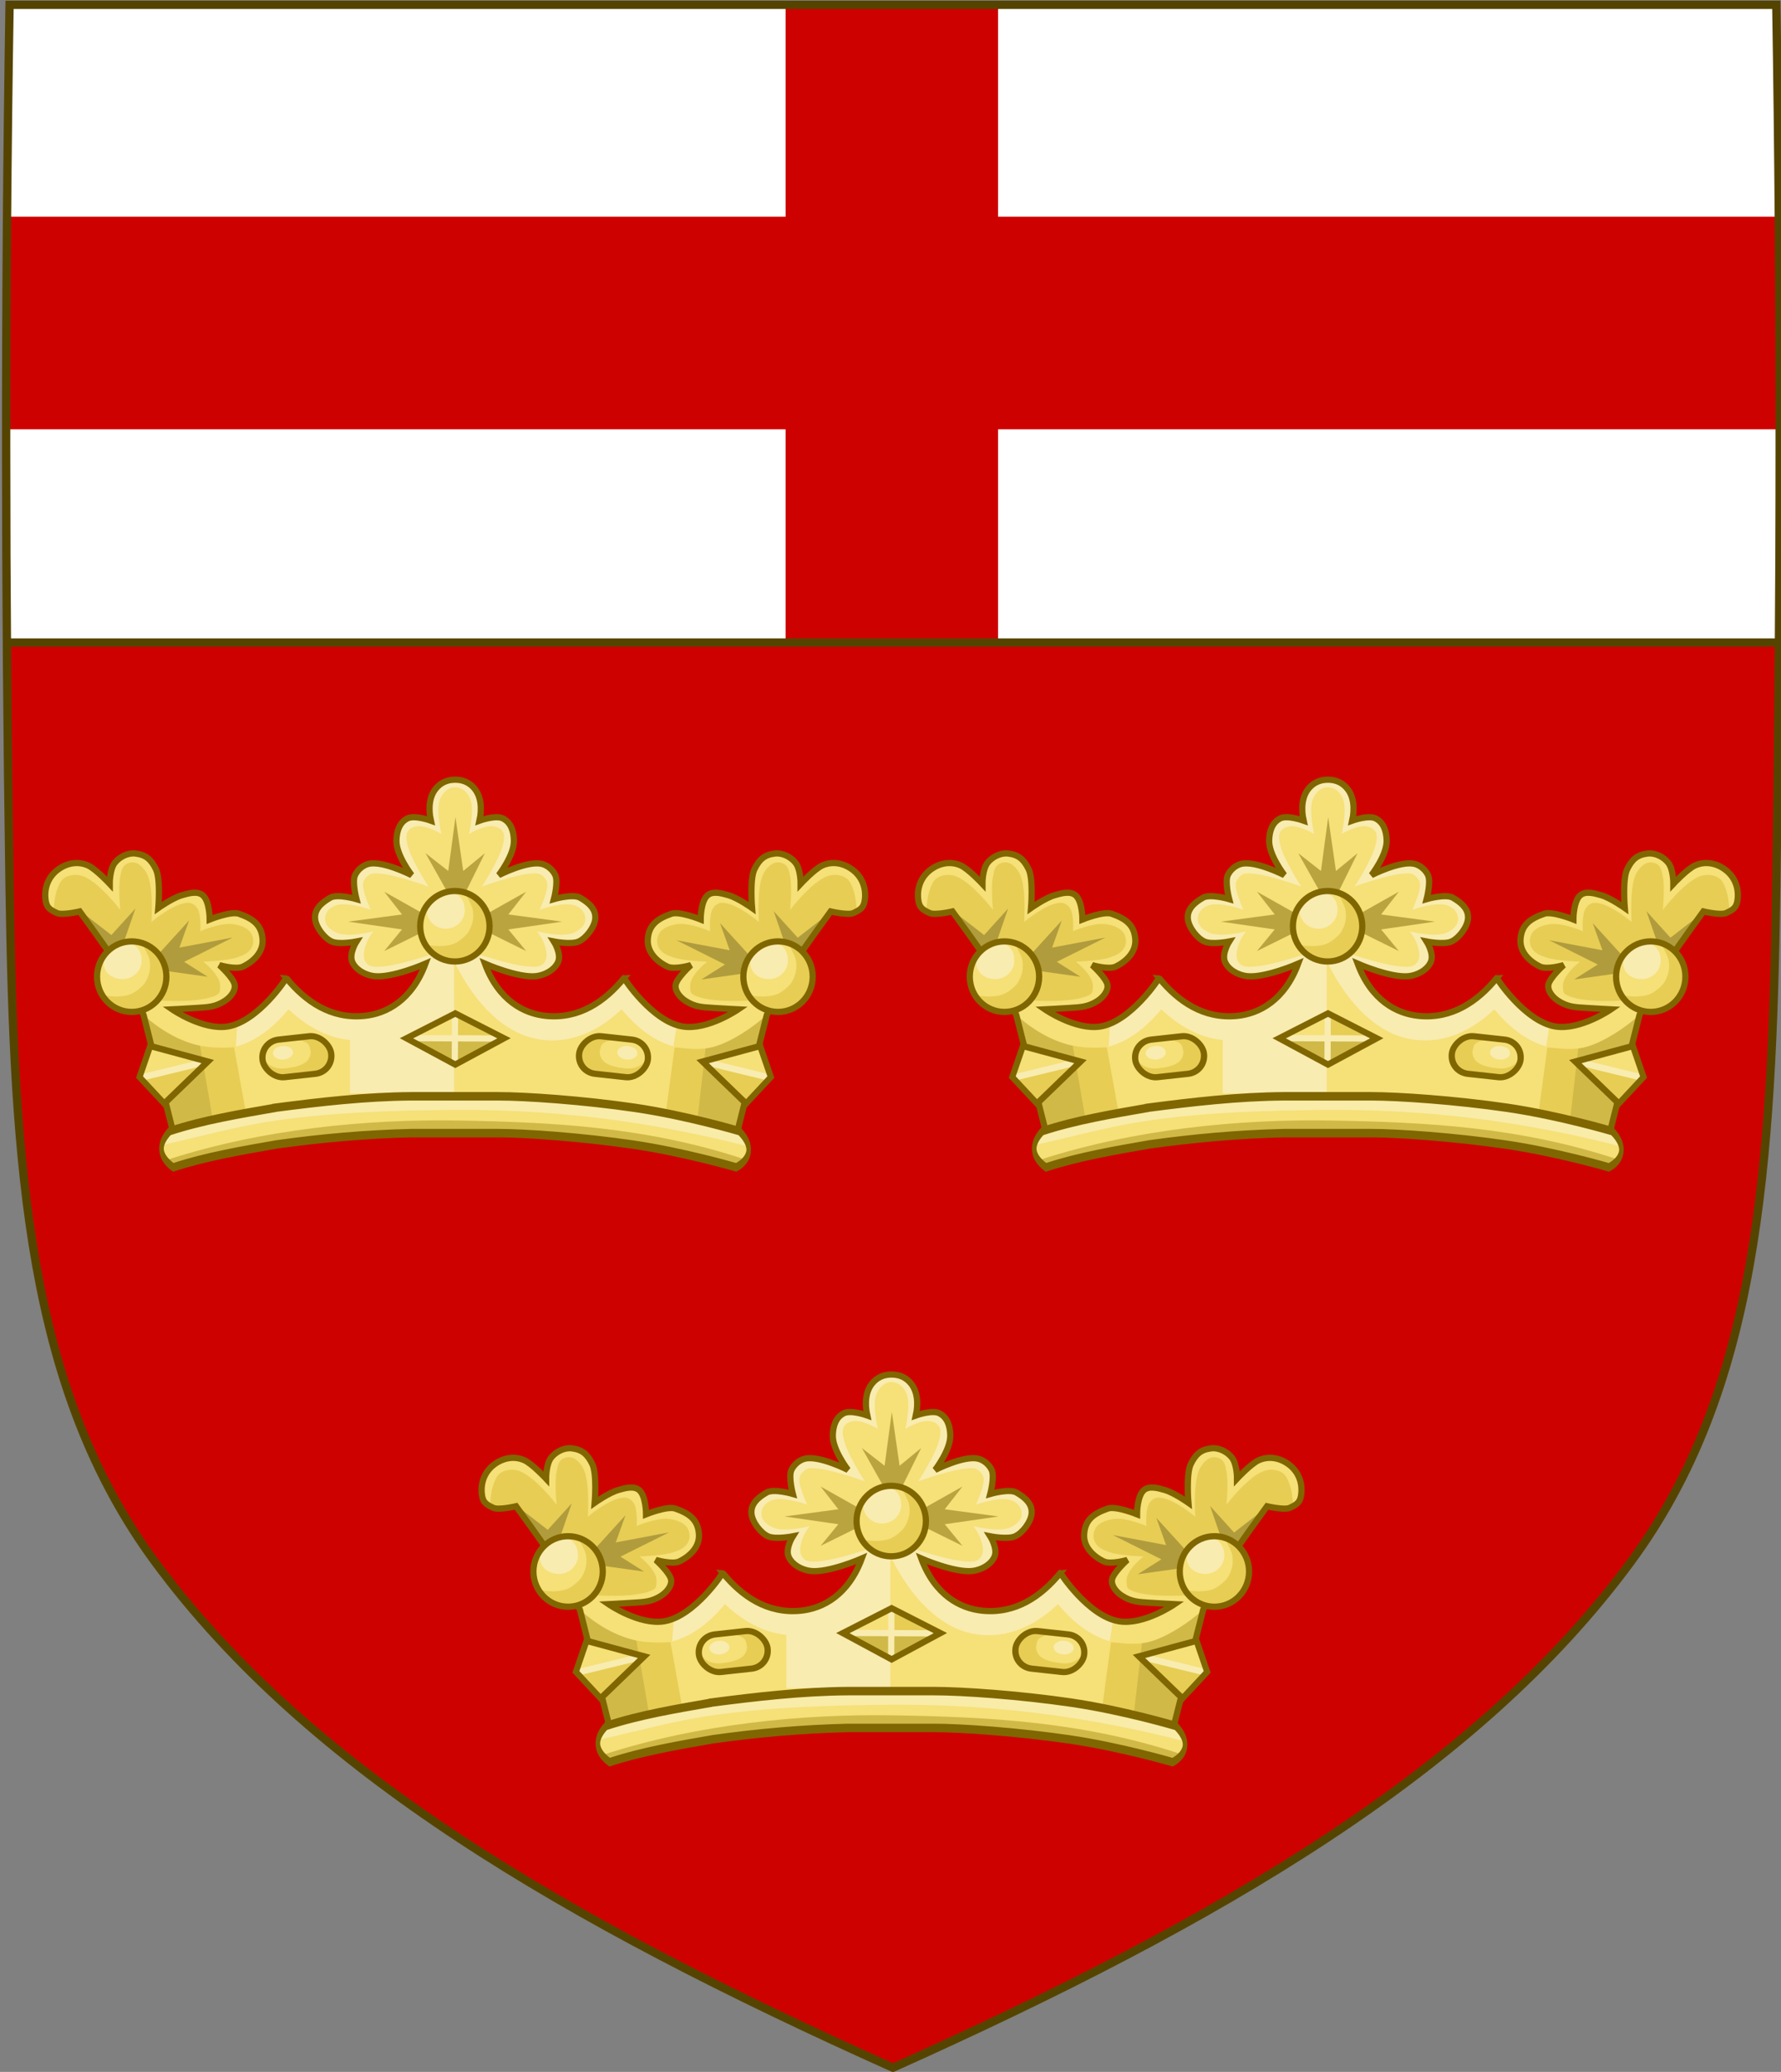 <?xml version="1.0" encoding="UTF-8" standalone="no"?>
<svg
   xmlns:dc="http://purl.org/dc/elements/1.1/"
   xmlns:cc="http://creativecommons.org/ns#"
   xmlns:rdf="http://www.w3.org/1999/02/22-rdf-syntax-ns#"
   xmlns:svg="http://www.w3.org/2000/svg"
   xmlns="http://www.w3.org/2000/svg"
   xmlns:xlink="http://www.w3.org/1999/xlink"
   xmlns:sodipodi="http://sodipodi.sourceforge.net/DTD/sodipodi-0.dtd"
   xmlns:inkscape="http://www.inkscape.org/namespaces/inkscape"
   width="430.018"
   height="500"
   id="svg2"
   version="1.1"
   inkscape:version="1.0.2 (e86c870879, 2021-01-15)"
   sodipodi:docname="Arms_of_the_house_of_Baden-Baden.svg">
  <rect width="100%" height="100%" fill="#808080" stroke="none"/>
  <defs
     id="defs129">
    <clipPath
       clipPathUnits="userSpaceOnUse"
       id="clipPath4371">
      <path
         style="fill:#cf0620;fill-opacity:1;stroke:none;stroke-width:0.796px;stroke-linecap:butt;stroke-linejoin:miter;stroke-opacity:1"
         d="m -546.51,-87.656 1.034,6.455 1.997,1.533 3.245,-0.82 1.533,-1.462 1.712,-0.749 -0.285,-0.82 0.499,-1.747 1.07,-2.996 1.819,-3.531 0.571,-6.277 -11.269,3.78 -2.568,3.923 z"
         id="path4373"
         sodipodi:nodetypes="cccccccccccccc" />
    </clipPath>
    <clipPath
       clipPathUnits="userSpaceOnUse"
       id="clipPath4562">
      <rect
         style="fill:#008300;fill-opacity:1;stroke:none;stroke-width:23;stroke-linecap:round;stroke-linejoin:round;stroke-miterlimit:4;stroke-dasharray:none;stroke-opacity:1;paint-order:markers fill stroke"
         id="rect4564"
         width="106.937"
         height="115.228"
         x="-266.219"
         y="-54.189"
         transform="rotate(-12.61)" />
    </clipPath>
    <clipPath
       clipPathUnits="userSpaceOnUse"
       id="clipPath4988">
      <path
         id="path4990"
         style="display:inline;fill:#008300;fill-opacity:1;stroke:none;stroke-width:0.795;stroke-linecap:round;stroke-linejoin:round;stroke-miterlimit:4;stroke-dasharray:none;paint-order:markers fill stroke"
         d="m -271.615,5.396 20.809,93.017 c 33.852,13.098 72.625,23.13 115.81,31.988 l -32.264,-148.351 z" />
    </clipPath>
    <clipPath
       clipPathUnits="userSpaceOnUse"
       id="clipPath4998">
      <path
         id="path5000"
         style="display:inline;fill:#008300;fill-opacity:1;stroke:none;stroke-width:27.958;stroke-linecap:round;stroke-linejoin:round;stroke-miterlimit:4;stroke-dasharray:none;stroke-opacity:1;paint-order:markers fill stroke"
         d="m -392.353,-10.399 c 5.425,13.071 12.203,25.366 20.722,36.919 21.995,29.826 51.167,55.588 86.489,79.191 V -10.399 Z" />
    </clipPath>
    <clipPath
       clipPathUnits="userSpaceOnUse"
       id="clipPath4371-7">
      <path
         style="fill:#cf0620;fill-opacity:1;stroke:none;stroke-width:0.796px;stroke-linecap:butt;stroke-linejoin:miter;stroke-opacity:1"
         d="m -546.51,-87.656 1.034,6.455 1.997,1.533 3.245,-0.82 1.533,-1.462 1.712,-0.749 -0.285,-0.82 0.499,-1.747 1.07,-2.996 1.819,-3.531 0.571,-6.277 -11.269,3.78 -2.568,3.923 z"
         id="path4373-9"
         sodipodi:nodetypes="cccccccccccccc" />
    </clipPath>
    <clipPath
       clipPathUnits="userSpaceOnUse"
       id="clipPath5162">
      <path
         style="fill:#cf0620;fill-opacity:1;stroke:none;stroke-width:0.796px;stroke-linecap:butt;stroke-linejoin:miter;stroke-opacity:1"
         d="m -546.51,-87.656 1.034,6.455 1.997,1.533 3.245,-0.82 1.533,-1.462 1.712,-0.749 -0.285,-0.82 0.499,-1.747 1.07,-2.996 1.819,-3.531 0.571,-6.277 -11.269,3.78 -2.568,3.923 z"
         id="path5160"
         sodipodi:nodetypes="cccccccccccccc" />
    </clipPath>
    <clipPath
       clipPathUnits="userSpaceOnUse"
       id="clipPath2124">
      <path
         id="path2126"
         style="display:inline;fill:#fee46e;fill-opacity:1;stroke:none;stroke-width:1.905;stroke-linecap:round;stroke-linejoin:round;stroke-miterlimit:4;stroke-dasharray:none;stroke-opacity:1;paint-order:markers fill stroke"
         d="m -105.854,209.788 v 194.279 c 27.416,15.268 57.451,29.885 89.836,44.414 32.572,-14.613 62.762,-29.317 90.306,-44.68 V 209.788 Z" />
    </clipPath>
    <clipPath
       clipPathUnits="userSpaceOnUse"
       id="clipPath2615">
      <path
         id="path2617"
         style="display:inline;fill:#fee46e;fill-opacity:1;stroke:none;stroke-width:1.745;stroke-linecap:round;stroke-linejoin:round;stroke-miterlimit:4;stroke-dasharray:none;stroke-opacity:1;paint-order:markers fill stroke"
         d="m 544.421,-490.398 c 25.882,21.867 52.824,37.911 83.794,46.354 53.294,14.528 112.701,13.426 179.421,2.679 L 680.361,-598.952 Z" />
    </clipPath>
    <clipPath
       clipPathUnits="userSpaceOnUse"
       id="clipPath2619">
      <path
         id="path2621"
         style="display:inline;fill:#fee46e;fill-opacity:1;stroke:none;stroke-width:1.339;stroke-linecap:round;stroke-linejoin:round;stroke-miterlimit:4;stroke-dasharray:none;stroke-opacity:1;paint-order:markers fill stroke"
         d="m 9.084,309.559 c 4.951,25.287 13.372,47.617 27.916,67.34 25.028,33.939 61.339,61.487 106.744,86.773 V 309.559 Z" />
    </clipPath>
    <clipPath
       clipPathUnits="userSpaceOnUse"
       id="clipPath1823">
      <rect
         style="fill:#0b52b5;fill-opacity:1;stroke:none;stroke-width:2.957;stroke-linecap:round;stroke-linejoin:round;stroke-miterlimit:4;stroke-dasharray:none;stroke-opacity:1;paint-order:markers fill stroke"
         id="rect1825"
         width="483.225"
         height="315.671"
         x="-14.488"
         y="-55.89" />
    </clipPath>
    <clipPath
       clipPathUnits="userSpaceOnUse"
       id="clipPath107456">
      <path
         inkscape:connector-curvature="0"
         id="path107458"
         style="display:inline;fill:#ffffff;fill-opacity:1;stroke:none;stroke-width:0.412;stroke-miterlimit:4;stroke-dasharray:none"
         d="m 84.86,0.33 c 0.224,14.148 0.211,28.299 0,42.446 -0.204,13.631 -0.883,24.268 -6.99,32.586 C 70.514,85.382 58.259,92.612 42.495,99.716 26.731,92.612 14.476,85.382 7.12,75.362 1.013,67.045 0.333,56.408 0.13,42.777 c -0.211,-14.148 -0.224,-28.298 0,-42.446 z"
         sodipodi:nodetypes="csscsscc" />
    </clipPath>
    <linearGradient
       id="linearGradient3025">
      <stop
         id="stop3027"
         style="stop-color:#ffffff;stop-opacity:0.314"
         offset="0" />
      <stop
         id="stop3029"
         style="stop-color:#ffffff;stop-opacity:0.251"
         offset="0.096" />
      <stop
         id="stop3031"
         style="stop-color:#6b6b6b;stop-opacity:0.125"
         offset="0.6" />
      <stop
         id="stop3033"
         style="stop-color:#000000;stop-opacity:0.125"
         offset="1" />
    </linearGradient>
    <linearGradient
       id="linearGradient2893">
      <stop
         id="stop2895"
         style="stop-color:#ffffff;stop-opacity:0.314"
         offset="0" />
      <stop
         id="stop2897"
         style="stop-color:#ffffff;stop-opacity:0.251"
         offset="0.19" />
      <stop
         id="stop2901"
         style="stop-color:#6b6b6b;stop-opacity:0.125"
         offset="0.6" />
      <stop
         id="stop2899"
         style="stop-color:#000000;stop-opacity:0.125"
         offset="1" />
    </linearGradient>
    <radialGradient
       cx="285.186"
       cy="200.448"
       r="300"
       fx="285.186"
       fy="200.448"
       id="radialGradient11919"
       xlink:href="#linearGradient2893"
       gradientUnits="userSpaceOnUse"
       gradientTransform="matrix(1.551,0,0,1.35,250.518,-66.978)" />
    <radialGradient
       cx="285.186"
       cy="200.448"
       r="300"
       fx="285.186"
       fy="200.448"
       id="radialGradient3001"
       xlink:href="#linearGradient2893"
       gradientUnits="userSpaceOnUse"
       gradientTransform="matrix(1.551,0,0,1.35,-227.984,-50.332)" />
    <radialGradient
       cx="285.186"
       cy="200.448"
       r="300"
       fx="285.186"
       fy="200.448"
       id="radialGradient3002"
       xlink:href="#linearGradient2893"
       gradientUnits="userSpaceOnUse"
       gradientTransform="matrix(1.551,0,0,1.35,-227.984,-50.332)" />
    <linearGradient
       id="linearGradient3025-164">
      <stop
         id="stop3071"
         style="stop-color:#ffffff;stop-opacity:0.314"
         offset="0" />
      <stop
         id="stop3073"
         style="stop-color:#ffffff;stop-opacity:0.251"
         offset="0.096" />
      <stop
         id="stop3075"
         style="stop-color:#777777;stop-opacity:0.125"
         offset="0.6" />
      <stop
         id="stop3077"
         style="stop-color:#0c0c0c;stop-opacity:0.125"
         offset="1" />
    </linearGradient>
    <radialGradient
       cx="207.383"
       cy="115.69"
       r="300"
       fx="207.383"
       fy="115.69"
       id="radialGradient4007"
       xlink:href="#linearGradient3025-164"
       gradientUnits="userSpaceOnUse"
       gradientTransform="matrix(1.294,0,0,1.229,-164.92,52.397)" />
    <radialGradient
       cx="207.383"
       cy="115.69"
       r="300"
       fx="207.383"
       fy="115.69"
       id="radialGradient4368"
       xlink:href="#linearGradient3025-164"
       gradientUnits="userSpaceOnUse"
       gradientTransform="matrix(1.294,0,0,1.229,-190.354,-47.025)" />
    <clipPath
       clipPathUnits="userSpaceOnUse"
       id="clipPath954">
      <path
         inkscape:connector-curvature="0"
         id="path956"
         style="display:inline;fill:#ffffff;fill-opacity:1;stroke:none;stroke-width:0.412;stroke-miterlimit:4;stroke-dasharray:none"
         d="m 84.86,0.33 c 0.224,14.148 0.211,28.299 0,42.446 C 84.656,56.408 83.977,67.045 77.87,75.362 70.514,85.382 58.259,92.612 42.495,99.716 26.731,92.612 14.476,85.382 7.12,75.362 1.013,67.045 0.333,56.408 0.13,42.777 c -0.211,-14.148 -0.224,-28.298 0,-42.446 z"
         sodipodi:nodetypes="csscsscc" />
    </clipPath>
    <inkscape:perspective
       sodipodi:type="inkscape:persp3d"
       inkscape:vp_x="0 : 329.18107 : 1"
       inkscape:vp_y="0 : 999.99996 : 0"
       inkscape:vp_z="744.09451 : 329.18107 : 1"
       inkscape:persp3d-origin="372.04726 : 153.78738 : 1"
       id="perspective2497" />
  </defs>
  <sodipodi:namedview
     pagecolor="#ffffff"
     bordercolor="#666666"
     borderopacity="1"
     objecttolerance="10"
     gridtolerance="10"
     guidetolerance="10"
     inkscape:pageopacity="0"
     inkscape:pageshadow="2"
     inkscape:window-width="1920"
     inkscape:window-height="986"
     id="namedview127"
     showgrid="false"
     inkscape:zoom="1"
     inkscape:cx="23.79628"
     inkscape:cy="52.731344"
     inkscape:window-x="-11"
     inkscape:window-y="-11"
     inkscape:window-maximized="1"
     inkscape:current-layer="g3265"
     inkscape:document-rotation="0"
     inkscape:snap-intersection-paths="false"
     inkscape:object-paths="true"
     inkscape:snap-global="true"
     inkscape:snap-others="false"
     inkscape:snap-midpoints="false"
     inkscape:object-nodes="true"
     inkscape:snap-smooth-nodes="false"
     inkscape:snap-nodes="true" />
  <g
     id="g3265"
     style="display:inline"
     transform="translate(588.048,126.626)">
    <g
       id="g1970"
       style="display:inline;stroke-width:0.952;stroke-miterlimit:4;stroke-dasharray:none"
       transform="matrix(0.99,0,0,0.985,-1579.029,982.603)">
      <path
         id="rect1684"
         style="display:inline;fill:#ce0101;fill-opacity:1;stroke:none;stroke-width:1.339;stroke-linecap:round;stroke-linejoin:round;stroke-miterlimit:4;stroke-dasharray:none;stroke-opacity:1;paint-order:markers fill stroke"
         d="M 1.824,0.998 C 0.695,71.879 0.761,142.77 1.824,213.648 2.848,281.938 6.271,335.229 37,376.898 c 37.016,50.195 98.684,86.42 178.01,122.008 79.326,-35.588 140.992,-71.813 178.008,-122.008 30.729,-41.669 34.152,-94.96 35.176,-163.25 1.063,-70.879 1.13,-141.769 0,-212.65 z"
         transform="matrix(1.011,0,0,1.015,1001.476,-1125.946)" />
      <rect
         style="fill:#ffffff;fill-opacity:1;stroke:none;stroke-width:1.134;stroke-linecap:square;stroke-opacity:1;paint-order:markers stroke fill"
         id="rect1280"
         width="431.54"
         height="156.234"
         x="1003.32"
         y="-1124.933" />
    </g>
    <path
       id="rect919-9"
       style="display:inline;fill:#ce0101;fill-opacity:1;stroke:none;stroke-width:3.76;stroke-linecap:round;stroke-linejoin:round;stroke-miterlimit:4;stroke-dasharray:none;stroke-opacity:1;paint-order:markers fill stroke"
       d="m -398.368,28.286 v -51.306 h -188.03 v -51.304 h 188.03 v -51.304 h 51.304 v 51.304 h 188.03 v 51.304 h -188.03 v 51.306 z"
       sodipodi:nodetypes="ccccccccccccc" />
    <g
       id="g1951"
       style="display:inline;stroke-width:0.952;stroke-miterlimit:4;stroke-dasharray:none"
       transform="matrix(0.99,0,0,0.985,-1578.554,982.558)"
       inkscape:label="g1951">
      <path
         style="fill:none;fill-opacity:1;stroke:#554400;stroke-width:2.026;stroke-linecap:butt;stroke-linejoin:miter;stroke-miterlimit:4;stroke-dasharray:none;stroke-opacity:1"
         d="m 1002.794,-968.653 431.754,-1.2e-4"
         id="path1955"
         sodipodi:nodetypes="cc" />
      <path
         inkscape:connector-curvature="0"
         sodipodi:nodetypes="csscsscc"
         d="m 1433.725,-1124.887 c 1.142,71.949 1.074,143.909 0,215.856 -1.035,69.319 -4.493,123.413 -35.547,165.711 -37.408,50.951 -99.729,87.72 -179.895,123.845 -80.166,-36.125 -142.487,-72.893 -179.895,-123.845 -31.055,-42.297 -34.513,-96.392 -35.547,-165.711 -1.074,-71.947 -1.142,-143.906 0,-215.856 z"
         style="display:inline;fill:none;stroke:#554400;stroke-width:2.026;stroke-miterlimit:4;stroke-dasharray:none"
         id="path7014-6-7-28-3-7-9-4-4-0" />
    </g>
    <g
       transform="matrix(0.611,0,0,0.611,-744.962,495.627)"
       id="g17121-3-3"
       style="display:inline;stroke-width:2.455;stroke-miterlimit:4;stroke-dasharray:none">
      <g
         id="g27244-1-0-2-0-4"
         style="stroke-width:1.97;stroke-miterlimit:4;stroke-dasharray:none"
         transform="matrix(1.246,0,0,1.246,1752.928,-541.245)">
        <g
           id="g15560-0-6-6-8-5"
           style="stroke-width:1.97;stroke-miterlimit:4;stroke-dasharray:none">
          <g
             id="g15528-9-9-6-2-0"
             style="stroke-width:1.97;stroke-miterlimit:4;stroke-dasharray:none">
            <g
               id="g13421-7-1-7-7-9"
               style="stroke-width:1.97;stroke-miterlimit:4;stroke-dasharray:none">
              <path
                 id="path26258-9-3-4-9-8-6-9"
                 style="fill:#f6e078;fill-opacity:1;stroke:none;stroke-width:1.97;stroke-miterlimit:4;stroke-dasharray:none"
                 d="m -1007.48,164.234 -9.321,-36.879 c 0,0 -4.879,-10.748 -8.134,-15.704 -3.498,-5.328 -12.125,-17.148 -12.125,-17.148 0,0 -5.493,1.285 -7.194,0.509 -2.481,-1.133 -3.452,-1.878 -3.696,-4.649 -0.327,-3.719 1.123,-7.064 4.104,-9.213 2.797,-2.017 6.227,-2.629 9.372,-1.252 2.498,1.094 6.927,5.844 6.927,5.844 0,0 -0.035,-4.583 1.63,-6.679 1.497,-1.885 4.163,-3.202 6.519,-2.922 3.373,0.401 5.001,1.898 6.52,5.009 1.519,3.111 0.747,12.245 0.747,12.245 0,0 4.497,-3.18 7.47,-4.035 2.125,-0.611 4.908,-1.425 6.621,0 2.219,1.844 2.207,7.688 2.207,7.688 0,0 6.702,-2.706 9.27,-1.809 4.351,1.52 7.21,3.44 7.504,8.14 0.245,3.923 -2.714,6.906 -6.18,8.592 -2.275,1.107 -7.504,-0.452 -7.504,-0.452 0,0 4.565,4.11 4.856,6.331 0.255,1.948 -1.469,3.924 -3.09,4.975 -3.007,1.95 -5.277,2.035 -8.829,2.261 -3.818,0.244 -7.946,0.452 -7.946,0.452 0,0 9.797,6.737 17.657,5.427 9.7,-1.617 18.726,-15.376 18.54,-15.376 6.154,7.547 14.277,13.038 24.69,12.032 7.113,-0.688 15.146,-4.954 19.453,-16.554 0,0 -10.493,4.584 -16.197,3.957 -2.734,-0.301 -5.854,-1.916 -6.995,-4.479 -1.163,-2.613 1.312,-6.51 1.312,-6.51 0,0 -5.466,1.078 -7.869,0 -2.362,-1.059 -4.993,-4.538 -5.246,-7.166 -0.302,-3.134 2.128,-5.178 4.809,-6.718 2.288,-1.315 8.306,0.448 8.306,0.448 0,0 -1.447,-5.461 -0.437,-7.614 0.808,-1.723 2.547,-3.182 4.372,-3.583 4.562,-1.001 13.553,3.583 13.553,3.583 0,0 -4.935,-6.36 -4.809,-10.988 0.08,-2.94 0.926,-5.674 3.497,-6.981 2.28,-1.159 7.432,0.711 7.432,0.711 -0.874,-3.9 -0.473,-7.676 1.55,-10.151 1.281,-1.567 3.212,-2.838 6.154,-2.838 2.941,10e-7 4.872,1.27 6.153,2.838 2.023,2.475 2.424,6.25 1.55,10.151 0,0 5.153,-1.87 7.432,-0.711 2.571,1.307 3.417,4.042 3.497,6.981 0.126,4.629 -4.809,10.988 -4.809,10.988 0,0 8.991,-4.585 13.553,-3.583 1.825,0.401 3.563,1.86 4.372,3.583 1.01,2.153 -0.437,7.614 -0.437,7.614 0,0 6.019,-1.762 8.307,-0.448 2.681,1.541 5.111,3.584 4.809,6.718 -0.253,2.628 -2.884,6.107 -5.246,7.166 -2.403,1.078 -7.869,0 -7.869,0 0,0 2.474,3.897 1.312,6.51 -1.141,2.563 -4.261,4.178 -6.995,4.479 -5.704,0.627 -16.197,-3.957 -16.197,-3.957 4.306,11.6 12.34,15.867 19.453,16.554 10.412,1.007 18.536,-4.485 24.69,-12.032 -0.186,0 8.84,13.759 18.54,15.376 7.86,1.31 17.657,-5.427 17.657,-5.427 0,0 -4.127,-0.209 -7.946,-0.452 -3.552,-0.227 -5.821,-0.311 -8.829,-2.261 -1.621,-1.051 -3.345,-3.026 -3.09,-4.975 0.29,-2.221 4.856,-6.331 4.856,-6.331 0,0 -5.229,1.559 -7.504,0.452 -3.466,-1.687 -6.426,-4.67 -6.18,-8.592 0.294,-4.7 3.154,-6.62 7.504,-8.14 2.568,-0.897 9.27,1.809 9.27,1.809 0,0 -0.012,-5.844 2.207,-7.688 1.714,-1.425 4.497,-0.611 6.621,0 2.973,0.855 7.47,4.035 7.47,4.035 0,0 -0.772,-9.134 0.747,-12.245 1.519,-3.111 3.147,-4.608 6.519,-5.009 2.356,-0.28 5.023,1.037 6.519,2.922 1.664,2.096 1.63,6.679 1.63,6.679 0,0 4.429,-4.75 6.927,-5.844 3.145,-1.377 6.575,-0.764 9.372,1.252 2.981,2.149 4.431,5.495 4.104,9.213 -0.244,2.772 -1.215,3.517 -3.696,4.649 -1.701,0.776 -7.194,-0.509 -7.194,-0.509 0,0 -8.627,11.82 -12.125,17.148 -3.255,4.956 -8.134,15.704 -8.134,15.704 l -9.321,36.879 c -31.644,-7.745 -62.014,-10.881 -91.43,-10.564 -30.073,0.324 -59.148,4.257 -87.567,10.564 z"
                 sodipodi:nodetypes="ccscsssscssscsscssscssscscscsscssscsscsscssscsscsscssscsscscscssscssscsscssscsssscsccsc"
                 inkscape:connector-curvature="0" />
              <path
                 id="path26258-9-3-9-7-5-8-0-4-6-9"
                 style="fill:#f8ecb0;fill-opacity:1;stroke:none;stroke-width:1.97;stroke-miterlimit:4;stroke-dasharray:none"
                 d="m -918.007,110.985 c -6.602,13.154 -15.817,22.263 -26.436,24.033 -8.096,1.35 -17.245,-0.84 -26.385,-9.483 -6.907,8.312 -14.004,12.249 -21.942,12.624 -7.45,0.352 -15.419,-3.072 -24.032,-10.803 0,0 -4.879,-10.748 -8.134,-15.704 -3.498,-5.328 -12.125,-17.148 -12.125,-17.148 0,0 -5.493,1.285 -7.194,0.509 -2.481,-1.133 -3.452,-1.878 -3.696,-4.649 -0.327,-3.719 1.123,-7.064 4.104,-9.213 2.797,-2.017 6.227,-2.629 9.372,-1.252 2.498,1.094 6.927,5.844 6.927,5.844 0,0 -0.035,-4.583 1.63,-6.679 1.497,-1.885 4.163,-3.202 6.519,-2.922 3.373,0.401 5.001,1.898 6.52,5.009 1.519,3.111 0.747,12.245 0.747,12.245 0,0 4.497,-3.18 7.47,-4.035 2.125,-0.611 4.908,-1.425 6.621,0 2.219,1.844 2.207,7.688 2.207,7.688 0,0 6.702,-2.706 9.27,-1.809 4.351,1.52 7.21,3.44 7.504,8.14 0.245,3.923 -2.714,6.906 -6.18,8.592 -2.275,1.107 -7.504,-0.452 -7.504,-0.452 0,0 4.565,4.11 4.856,6.331 0.255,1.948 -1.469,3.924 -3.09,4.975 -3.007,1.95 -5.277,2.035 -8.829,2.261 -3.818,0.244 -7.946,0.452 -7.946,0.452 0,0 9.797,6.737 17.657,5.427 9.7,-1.617 18.726,-15.376 18.54,-15.376 6.154,7.547 14.277,13.038 24.69,12.032 7.113,-0.688 15.146,-4.954 19.453,-16.554 0,0 -10.493,4.584 -16.197,3.957 -2.734,-0.301 -5.854,-1.916 -6.995,-4.479 -1.163,-2.613 1.312,-6.51 1.312,-6.51 0,0 -5.466,1.078 -7.869,0 -2.362,-1.059 -4.993,-4.538 -5.246,-7.166 -0.302,-3.134 2.128,-5.178 4.809,-6.718 2.288,-1.315 8.306,0.448 8.306,0.448 0,0 -1.447,-5.461 -0.437,-7.614 0.808,-1.723 2.547,-3.182 4.372,-3.583 4.562,-1.001 13.553,3.583 13.553,3.583 0,0 -4.935,-6.36 -4.809,-10.988 0.08,-2.94 0.926,-5.674 3.497,-6.981 2.28,-1.159 7.432,0.711 7.432,0.711 -0.874,-3.9 -0.473,-7.676 1.55,-10.151 1.281,-1.567 3.212,-2.838 6.128,-2.838 2.915,-10e-7 4.847,1.27 6.128,2.838 2.023,2.475 2.424,6.25 1.55,10.151 0,0 5.152,-1.87 7.432,-0.711 2.571,1.307 3.417,4.042 3.497,6.981 0.126,4.629 -4.809,10.988 -4.809,10.988 0,0 8.991,-4.585 13.553,-3.583 1.825,0.401 3.563,1.86 4.372,3.583 1.01,2.153 -0.437,7.614 -0.437,7.614 0,0 6.019,-1.762 8.307,-0.448 2.681,1.541 5.111,3.584 4.809,6.718 -0.253,2.628 -2.884,6.107 -5.246,7.166 -2.403,1.078 -7.869,0 -7.869,0 0,0 2.474,3.897 1.312,6.51 -1.141,2.563 -4.261,4.178 -6.995,4.479 -5.704,0.627 -16.197,-3.957 -16.197,-3.957 4.306,11.6 12.34,15.867 19.453,16.554 10.413,1.007 18.536,-4.485 24.69,-12.032 -0.186,0 8.84,13.759 18.54,15.376 7.86,1.31 17.657,-5.427 17.657,-5.427 0,0 -4.127,-0.209 -7.946,-0.452 -3.552,-0.227 -5.821,-0.311 -8.829,-2.261 -1.621,-1.051 -3.345,-3.026 -3.09,-4.975 0.29,-2.221 4.856,-6.331 4.856,-6.331 0,0 -5.229,1.559 -7.504,0.452 -3.466,-1.687 -6.426,-4.67 -6.18,-8.592 0.294,-4.7 3.153,-6.62 7.504,-8.14 2.568,-0.897 9.27,1.809 9.27,1.809 0,0 -0.011,-5.844 2.207,-7.688 1.714,-1.425 4.497,-0.611 6.621,0 2.974,0.855 7.47,4.035 7.47,4.035 0,0 -0.772,-9.134 0.747,-12.245 1.519,-3.111 3.147,-4.608 6.52,-5.009 2.356,-0.28 5.022,1.037 6.519,2.922 1.665,2.096 1.63,6.679 1.63,6.679 0,0 4.429,-4.75 6.927,-5.844 3.145,-1.377 6.575,-0.764 9.372,1.252 2.98,2.149 4.431,5.495 4.104,9.213 -0.244,2.772 -1.215,3.517 -3.696,4.649 -1.701,0.776 -7.194,-0.509 -7.194,-0.509 0,0 -8.627,11.82 -12.125,17.148 -3.255,4.956 -8.134,15.704 -8.134,15.704 -8.613,7.731 -16.582,11.155 -24.032,10.803 -7.938,-0.375 -15.035,-4.312 -21.942,-12.624 -9.139,8.644 -18.288,10.833 -26.385,9.483 -10.618,-1.77 -19.833,-10.879 -26.436,-24.033 z"
                 sodipodi:nodetypes="cscscscsssscssscsscssscssscscscsscssscsscsscscscsscsscssscsscscscssscssscsscssscsssscscscsc"
                 inkscape:connector-curvature="0" />
              <path
                 style="fill:#f8ecb0;fill-opacity:1;stroke:none;stroke-width:1.97;stroke-miterlimit:4;stroke-dasharray:none"
                 d="m -840.303,206.274 v 21.34 l 33.016,-0.403 v -45.095 l -14.898,19.729 z"
                 id="path13419-3-4-1-5-5"
                 transform="translate(-111.052,-75.416)"
                 inkscape:connector-curvature="0" />
              <path
                 id="path26258-9-3-5-3-8-5-7-4-6"
                 style="fill:#e7cd54;fill-opacity:1;stroke:none;stroke-width:1.97;stroke-miterlimit:4;stroke-dasharray:none"
                 d="m -984.039,160.084 c -7.564,1.227 -15.916,2.617 -23.44,4.15 l -9.321,-36.879 c 0,0 -4.879,-10.748 -8.134,-15.704 -3.498,-5.328 -12.125,-17.148 -12.125,-17.148 0,0 -5.493,1.285 -7.194,0.509 -2.481,-1.133 -3.452,-1.878 -3.696,-4.649 -0.327,-3.719 1.123,-7.064 4.104,-9.213 2.797,-2.017 6.227,-2.629 9.372,-1.252 2.498,1.094 6.927,5.844 6.927,5.844 0,0 -0.035,-4.583 1.63,-6.679 1.497,-1.885 4.163,-3.202 6.519,-2.922 3.373,0.401 5.001,1.898 6.52,5.009 1.519,3.111 0.747,12.245 0.747,12.245 0,0 4.497,-3.18 7.47,-4.035 2.125,-0.611 4.908,-1.425 6.621,0 2.219,1.844 2.207,7.688 2.207,7.688 0,0 6.702,-2.706 9.27,-1.809 4.351,1.52 7.21,3.44 7.504,8.14 0.245,3.923 -2.714,6.906 -6.18,8.592 -2.275,1.107 -7.504,-0.452 -7.504,-0.452 0,0 4.565,4.11 4.856,6.331 0.255,1.948 -1.469,3.924 -3.09,4.975 -3.007,1.95 -5.277,2.035 -8.829,2.261 -3.818,0.244 -7.946,0.452 -7.946,0.452 0,0 10.602,6.737 18.462,5.427 z m 136.562,-29.12 c 7.86,1.31 19.267,-5.427 19.267,-5.427 0,0 -4.127,-0.209 -7.946,-0.452 -3.552,-0.227 -5.821,-0.311 -8.829,-2.261 -1.621,-1.051 -3.345,-3.026 -3.09,-4.975 0.29,-2.221 4.856,-6.331 4.856,-6.331 0,0 -5.229,1.559 -7.504,0.452 -3.466,-1.687 -6.426,-4.67 -6.18,-8.592 0.294,-4.7 3.154,-6.62 7.504,-8.14 2.568,-0.897 9.27,1.809 9.27,1.809 0,0 -0.012,-5.844 2.207,-7.688 1.714,-1.425 4.497,-0.611 6.621,0 2.973,0.855 7.47,4.035 7.47,4.035 0,0 -0.772,-9.134 0.747,-12.245 1.519,-3.111 3.147,-4.608 6.519,-5.009 2.356,-0.28 5.023,1.037 6.519,2.922 1.664,2.096 1.63,6.679 1.63,6.679 0,0 4.429,-4.75 6.927,-5.844 3.145,-1.377 6.575,-0.764 9.372,1.252 2.981,2.149 4.431,5.495 4.104,9.213 -0.244,2.772 -1.215,3.517 -3.696,4.649 -1.701,0.776 -7.194,-0.509 -7.194,-0.509 0,0 -8.627,11.82 -12.125,17.148 -3.255,4.956 -8.134,15.704 -8.134,15.704 l -9.321,36.879 c -7.504,-1.94 -15.434,-2.374 -22.981,-3.738 z"
                 sodipodi:nodetypes="cccscsssscssscsscssscsssccccssscssscsscssscsssscsccscc"
                 inkscape:connector-curvature="0" />
              <path
                 id="path26258-9-3-5-1-8-1-9-3"
                 style="fill:#d1b948;fill-opacity:1;stroke:none;stroke-width:1.97;stroke-miterlimit:4;stroke-dasharray:none"
                 d="m -837.68,130.104 c 5.18,-1.616 9.469,-4.566 9.469,-4.566 0,0 -4.127,-0.209 -7.946,-0.452 -3.552,-0.227 -5.821,-0.311 -8.829,-2.261 -1.621,-1.051 -3.345,-3.026 -3.09,-4.975 0.29,-2.221 4.856,-6.331 4.856,-6.331 0,0 -5.229,1.559 -7.504,0.452 -3.466,-1.687 -6.426,-4.67 -6.18,-8.592 0.294,-4.7 3.154,-6.62 7.504,-8.14 2.568,-0.897 9.27,1.809 9.27,1.809 0,0 -0.012,-5.844 2.207,-7.688 1.714,-1.425 4.497,-0.611 6.621,0 2.973,0.855 7.47,4.035 7.47,4.035 0,0 -0.772,-9.134 0.747,-12.245 1.519,-3.111 3.147,-4.608 6.519,-5.009 2.356,-0.28 5.023,1.037 6.519,2.922 1.664,2.096 1.63,6.679 1.63,6.679 0,0 4.429,-4.75 6.927,-5.844 3.145,-1.377 6.575,-0.764 9.372,1.252 2.981,2.149 4.431,5.495 4.104,9.213 -0.244,2.772 -1.215,3.517 -3.696,4.649 -1.701,0.776 -7.194,-0.509 -7.194,-0.509 0,0 -8.627,11.82 -12.125,17.148 -3.255,4.956 -8.134,15.704 -8.134,15.704 l -9.321,36.879 c -0.95,3.757 -9.119,-1.061 -12.882,-1.884 z m -156.887,31.941 c -3.773,0.692 -9.15,1.423 -12.913,2.189 l -9.321,-36.879 c 0,0 -4.879,-10.748 -8.134,-15.704 -3.498,-5.328 -12.125,-17.148 -12.125,-17.148 0,0 -5.493,1.285 -7.194,0.509 -2.481,-1.133 -3.452,-1.878 -3.696,-4.649 -0.327,-3.719 1.123,-7.064 4.104,-9.213 2.797,-2.017 6.227,-2.629 9.372,-1.252 2.498,1.094 6.927,5.844 6.927,5.844 0,0 -0.035,-4.583 1.63,-6.679 1.497,-1.885 4.163,-3.202 6.519,-2.922 3.373,0.401 5.001,1.898 6.52,5.009 1.519,3.111 0.747,12.245 0.747,12.245 0,0 4.497,-3.18 7.47,-4.035 2.125,-0.611 4.908,-1.425 6.621,0 2.219,1.844 2.207,7.688 2.207,7.688 0,0 6.702,-2.706 9.27,-1.809 4.351,1.52 7.21,3.44 7.504,8.14 0.245,3.923 -2.714,6.906 -6.18,8.592 -2.275,1.107 -7.504,-0.452 -7.504,-0.452 0,0 4.565,4.11 4.856,6.331 0.255,1.948 -1.469,3.924 -3.09,4.975 -3.007,1.95 -5.277,2.035 -8.829,2.261 -3.818,0.244 -7.946,0.452 -7.946,0.452 0,0 3.254,2.238 7.516,3.883 z"
                 sodipodi:nodetypes="cssscssscsscssscsssscsccscccscsssscssscsscssscsssccccc"
                 inkscape:connector-curvature="0" />
              <path
                 id="path26258-9-3-9-7-5-6-2-1-8-3-6"
                 style="fill:#f6e078;fill-opacity:1;stroke:none;stroke-width:1.97;stroke-miterlimit:4;stroke-dasharray:none"
                 d="m -987.552,137.566 c -3.124,0.148 -7.458,0.391 -11.936,-0.635 -6.201,-1.421 -12.311,-5.086 -17.312,-9.575 0,0 -4.879,-10.748 -8.134,-15.704 -3.498,-5.328 -12.125,-17.148 -12.125,-17.148 0,0 -5.493,1.285 -7.194,0.509 -2.481,-1.133 -3.452,-1.878 -3.696,-4.649 -0.327,-3.719 1.123,-7.064 4.104,-9.213 2.797,-2.017 6.227,-2.629 9.372,-1.252 2.498,1.094 6.927,5.844 6.927,5.844 0,0 -0.035,-4.583 1.63,-6.679 1.497,-1.885 4.163,-3.202 6.519,-2.922 3.373,0.401 5.001,1.898 6.52,5.009 1.519,3.111 0.747,12.245 0.747,12.245 0,0 4.497,-3.18 7.47,-4.035 2.125,-0.611 4.908,-1.425 6.621,0 2.219,1.844 2.207,7.688 2.207,7.688 0,0 6.702,-2.706 9.27,-1.809 4.351,1.52 7.21,3.44 7.504,8.14 0.245,3.923 -2.714,6.906 -6.18,8.592 -2.275,1.107 -7.504,-0.452 -7.504,-0.452 0,0 4.565,4.11 4.856,6.331 0.255,1.948 -1.469,3.924 -3.09,4.975 -3.007,1.95 -5.277,2.035 -8.829,2.261 -3.818,0.244 -7.946,0.452 -7.946,0.452 0,0 5.88,3.746 11.823,5.099 3.207,0.73 6.096,-0.161 8.851,-0.621 z m 139.895,-7.18 c 2.77,0.462 5.996,0.575 9.013,-0.221 5.544,-1.464 10.382,-4.626 10.382,-4.626 0,0 -4.127,-0.209 -7.946,-0.452 -3.552,-0.227 -5.821,-0.311 -8.829,-2.261 -1.621,-1.051 -3.345,-3.026 -3.09,-4.975 0.29,-2.221 4.856,-6.331 4.856,-6.331 0,0 -5.229,1.559 -7.504,0.452 -3.466,-1.687 -6.426,-4.67 -6.18,-8.592 0.294,-4.7 3.153,-6.62 7.504,-8.14 2.568,-0.897 9.27,1.809 9.27,1.809 0,0 -0.011,-5.844 2.207,-7.688 1.714,-1.425 4.497,-0.611 6.621,0 2.974,0.855 7.47,4.035 7.47,4.035 0,0 -0.772,-9.134 0.747,-12.245 1.519,-3.111 3.147,-4.608 6.52,-5.009 2.356,-0.28 5.022,1.037 6.519,2.922 1.665,2.096 1.63,6.679 1.63,6.679 0,0 4.429,-4.75 6.927,-5.844 3.145,-1.377 6.575,-0.764 9.372,1.252 2.98,2.149 4.431,5.495 4.104,9.213 -0.244,2.772 -1.215,3.517 -3.696,4.649 -1.701,0.776 -7.194,-0.509 -7.194,-0.509 0,0 -8.627,11.82 -12.125,17.148 -3.255,4.956 -8.134,15.704 -8.134,15.704 -4.386,3.937 -10.741,8.173 -16.11,9.858 -5.174,1.624 -9.837,0.539 -13.493,0.366 z"
                 sodipodi:nodetypes="cscscsssscssscsscssscssscscccsssscssscsscssscsssscsccscc"
                 inkscape:connector-curvature="0" />
            </g>
            <g
               transform="translate(-0.102)"
               id="g15291-9-7-7-4-1"
               style="stroke-width:1.97;stroke-miterlimit:4;stroke-dasharray:none">
              <path
                 style="fill:#e7cd54;fill-opacity:1;stroke:none;stroke-width:1.97;stroke-miterlimit:4;stroke-dasharray:none"
                 d="m -1018.932,122.098 c 0,0 17.851,2.277 24.938,-0.899 1.646,-0.738 1.453,-1.121 1.573,-2.921 0.237,-3.55 -5.392,-7.863 -5.392,-7.863 0,0 7.659,-0.238 10.784,-1.348 2.095,-0.744 3.749,-1.369 4.718,-3.37 0.656,-1.355 0.424,-3.267 -0.449,-4.493 -1.244,-1.747 -3.712,-2.445 -5.841,-2.696 -3.792,-0.448 -10.11,2.247 -10.11,2.247 0,0 0.371,-5.135 -0.899,-7.189 -0.568,-0.919 -1.618,-1.734 -2.696,-1.797 -4.447,-0.26 -11.907,6.066 -11.907,6.066 0,0 0.701,-10.075 -1.123,-14.603 -0.616,-1.53 -1.725,-2.98 -3.145,-3.819 -1.05,-0.62 -2.519,-0.574 -3.595,0 -1.51,0.806 -1.678,2.368 -2.022,4.044 -0.708,3.448 0,10.559 0,10.559 0,0 -6.969,-9.166 -12.132,-10.784 -1.799,-0.564 -4.042,-0.364 -5.617,0.674 -1.373,0.905 -1.925,2.718 -2.471,4.269 -0.655,1.858 -0.899,5.841 -0.899,5.841 l 2.022,1.348 5.841,-1.123 13.255,18.423 z"
                 id="path13477-6-1-8-3-5"
                 sodipodi:nodetypes="csscsssscsscsssscsssccccc"
                 inkscape:connector-curvature="0" />
              <path
                 style="fill:#e7cd54;fill-opacity:1;stroke:none;stroke-width:1.97;stroke-miterlimit:4;stroke-dasharray:none"
                 d="m -816.825,122.098 c 0,0 -17.851,2.277 -24.938,-0.899 -1.646,-0.738 -1.453,-1.121 -1.573,-2.921 -0.237,-3.55 5.392,-7.863 5.392,-7.863 0,0 -7.659,-0.238 -10.784,-1.348 -2.095,-0.744 -3.749,-1.369 -4.718,-3.37 -0.656,-1.355 -0.424,-3.267 0.449,-4.493 1.244,-1.747 3.712,-2.445 5.841,-2.696 3.792,-0.448 10.11,2.247 10.11,2.247 0,0 -0.371,-5.135 0.899,-7.189 0.568,-0.919 1.618,-1.734 2.696,-1.797 4.447,-0.26 11.907,6.066 11.907,6.066 0,0 -0.7,-10.075 1.123,-14.603 0.616,-1.53 1.725,-2.98 3.145,-3.819 1.05,-0.62 2.519,-0.574 3.595,0 1.509,0.806 1.678,2.368 2.022,4.044 0.708,3.448 0,10.559 0,10.559 0,0 6.969,-9.166 12.132,-10.784 1.799,-0.564 4.042,-0.364 5.617,0.674 1.373,0.905 1.925,2.718 2.471,4.269 0.655,1.858 0.899,5.841 0.899,5.841 l -2.022,1.348 -5.841,-1.123 -13.255,18.423 z"
                 id="path13477-5-5-3-77-7-4"
                 sodipodi:nodetypes="csscsssscsscsssscsssccccc"
                 inkscape:connector-curvature="0" />
            </g>
            <path
               sodipodi:nodetypes="cccccc"
               id="path15351-3-5-2-2-0-4-3-5"
               d="m -1037.395,93.949 10.382,8.028 7.616,-8.397 -4.881,14.102 -2.652,0.701 z"
               style="fill:#b09c3d;fill-opacity:1;stroke:none;stroke-width:1.97;stroke-miterlimit:4;stroke-dasharray:none"
               inkscape:connector-curvature="0" />
            <path
               sodipodi:nodetypes="cccccc"
               id="path15351-3-5-2-3-3-8-49-6-7"
               d="m -798.959,94.795 -10.382,8.028 -7.616,-8.397 4.881,14.102 2.652,0.701 z"
               style="fill:#b09c3d;fill-opacity:1;stroke:none;stroke-width:1.97;stroke-miterlimit:4;stroke-dasharray:none"
               inkscape:connector-curvature="0" />
            <path
               sodipodi:nodetypes="ccscsssscssscsscssscssscscscsscssscsscsscssscsscsscssscsscscscssscssscsscssscsssscsccsc"
               d="m -1007.48,164.234 -9.321,-36.879 c 0,0 -4.879,-10.748 -8.134,-15.704 -3.498,-5.328 -12.125,-17.148 -12.125,-17.148 0,0 -5.493,1.285 -7.194,0.509 -2.481,-1.133 -3.452,-1.878 -3.696,-4.649 -0.327,-3.719 1.123,-7.064 4.104,-9.213 2.797,-2.017 6.227,-2.629 9.372,-1.252 2.498,1.094 6.927,5.844 6.927,5.844 0,0 -0.035,-4.583 1.63,-6.679 1.497,-1.885 4.163,-3.202 6.519,-2.922 3.373,0.401 5.001,1.898 6.52,5.009 1.519,3.111 0.747,12.245 0.747,12.245 0,0 4.497,-3.18 7.47,-4.035 2.125,-0.611 4.908,-1.425 6.621,0 2.219,1.844 2.207,7.688 2.207,7.688 0,0 6.702,-2.706 9.27,-1.809 4.351,1.52 7.21,3.44 7.504,8.14 0.245,3.923 -2.714,6.906 -6.18,8.592 -2.275,1.107 -7.504,-0.452 -7.504,-0.452 0,0 4.565,4.11 4.856,6.331 0.255,1.948 -1.469,3.924 -3.09,4.975 -3.007,1.95 -5.277,2.035 -8.829,2.261 -3.818,0.244 -7.946,0.452 -7.946,0.452 0,0 9.797,6.737 17.657,5.427 9.7,-1.617 18.726,-15.376 18.54,-15.376 6.154,7.547 14.277,13.038 24.69,12.032 7.113,-0.688 15.146,-4.954 19.453,-16.554 0,0 -10.493,4.584 -16.197,3.957 -2.734,-0.301 -5.854,-1.916 -6.995,-4.479 -1.163,-2.613 1.312,-6.51 1.312,-6.51 0,0 -5.466,1.078 -7.869,0 -2.362,-1.059 -4.993,-4.538 -5.246,-7.166 -0.302,-3.134 2.128,-5.178 4.809,-6.718 2.288,-1.315 8.306,0.448 8.306,0.448 0,0 -1.447,-5.461 -0.437,-7.614 0.808,-1.723 2.547,-3.182 4.372,-3.583 4.562,-1.001 13.553,3.583 13.553,3.583 0,0 -4.935,-6.36 -4.809,-10.988 0.08,-2.94 0.926,-5.674 3.497,-6.981 2.28,-1.159 7.432,0.711 7.432,0.711 -0.874,-3.9 -0.473,-7.676 1.55,-10.151 1.281,-1.567 3.212,-2.838 6.154,-2.838 2.941,1e-6 4.872,1.27 6.153,2.838 2.023,2.475 2.424,6.25 1.55,10.151 0,0 5.153,-1.87 7.432,-0.711 2.571,1.307 3.417,4.042 3.497,6.981 0.126,4.629 -4.809,10.988 -4.809,10.988 0,0 8.991,-4.585 13.553,-3.583 1.825,0.401 3.563,1.86 4.372,3.583 1.01,2.153 -0.437,7.614 -0.437,7.614 0,0 6.019,-1.762 8.307,-0.448 2.681,1.541 5.111,3.584 4.809,6.718 -0.253,2.628 -2.884,6.107 -5.246,7.166 -2.403,1.078 -7.869,0 -7.869,0 0,0 2.474,3.897 1.312,6.51 -1.141,2.563 -4.261,4.178 -6.995,4.479 -5.704,0.627 -16.197,-3.957 -16.197,-3.957 4.306,11.6 12.34,15.867 19.453,16.554 10.412,1.007 18.536,-4.485 24.69,-12.032 -0.186,0 8.84,13.759 18.54,15.376 7.86,1.31 17.657,-5.427 17.657,-5.427 0,0 -4.127,-0.209 -7.946,-0.452 -3.552,-0.227 -5.821,-0.311 -8.829,-2.261 -1.621,-1.051 -3.345,-3.026 -3.09,-4.975 0.29,-2.221 4.856,-6.331 4.856,-6.331 0,0 -5.229,1.559 -7.504,0.452 -3.466,-1.687 -6.426,-4.67 -6.18,-8.592 0.294,-4.7 3.154,-6.62 7.504,-8.14 2.568,-0.897 9.27,1.809 9.27,1.809 0,0 -0.012,-5.844 2.207,-7.688 1.714,-1.425 4.497,-0.611 6.621,0 2.973,0.855 7.47,4.035 7.47,4.035 0,0 -0.772,-9.134 0.747,-12.245 1.519,-3.111 3.147,-4.608 6.519,-5.009 2.356,-0.28 5.023,1.037 6.519,2.922 1.664,2.096 1.63,6.679 1.63,6.679 0,0 4.429,-4.75 6.927,-5.844 3.145,-1.377 6.575,-0.764 9.372,1.252 2.981,2.149 4.431,5.495 4.104,9.213 -0.244,2.772 -1.215,3.517 -3.696,4.649 -1.701,0.776 -7.194,-0.509 -7.194,-0.509 0,0 -8.627,11.82 -12.125,17.148 -3.255,4.956 -8.134,15.704 -8.134,15.704 l -9.321,36.879 c -31.644,-7.745 -62.014,-10.881 -91.43,-10.564 -30.073,0.324 -59.148,4.257 -87.567,10.564 z"
               style="fill:none;stroke:#806600;stroke-width:1.97;stroke-linecap:butt;stroke-linejoin:miter;stroke-miterlimit:4;stroke-dasharray:none;stroke-opacity:1"
               id="path26258-9-3-9-9-5-1-1-7"
               inkscape:connector-curvature="0" />
            <path
               sodipodi:nodetypes="csscssscssscssscsssscssscssscssscssc"
               d="m -917.981,105.953 c -5,1.084 -20.092,6.895 -26.129,6 -1.834,-0.272 -2.82,-1.771 -2.841,-3.499 -0.021,-1.676 0.682,-4.735 3.023,-7.645 0,0 -8.392,2.189 -12.018,0.273 -1.988,-1.05 -3.498,-2.406 -3.278,-4.643 0.183,-1.859 1.531,-3.162 3.278,-3.824 3.592,-1.362 11.199,1.366 11.199,1.366 0,0 -2.697,-5.803 -2.458,-8.194 0.123,-1.232 1.108,-2.393 2.185,-3.005 0.875,-0.496 2.001,-0.336 3.005,-0.273 5.116,0.318 15.569,4.097 15.569,4.097 0,0 -5.38,-8.301 -6.556,-12.838 -0.388,-1.498 -0.814,-3.327 0,-4.643 0.642,-1.039 2.059,-1.552 3.278,-1.639 2.872,-0.204 7.375,2.458 7.375,2.458 0,0 -1.684,-7.182 -0.546,-10.653 0.523,-1.595 1.731,-3.174 3.278,-3.824 1.125,-0.473 2.178,-0.385 3.274,-10e-7 1.574,0.553 2.755,2.229 3.278,3.824 1.138,3.47 -0.546,10.653 -0.546,10.653 0,0 4.503,-2.662 7.375,-2.458 1.218,0.087 2.636,0.6 3.278,1.639 0.814,1.317 0.388,3.145 0,4.643 -1.176,4.537 -6.556,12.838 -6.556,12.838 0,0 10.454,-3.779 15.569,-4.097 1.004,-0.062 2.13,-0.223 3.005,0.273 1.077,0.611 2.062,1.772 2.185,3.005 0.239,2.392 -2.458,8.194 -2.458,8.194 0,0 7.607,-2.728 11.199,-1.366 1.747,0.662 3.094,1.965 3.278,3.824 0.221,2.238 -1.289,3.593 -3.278,4.643 -3.626,1.916 -12.018,-0.273 -12.018,-0.273 2.341,2.91 3.044,5.969 3.023,7.645 -0.021,1.728 -1.008,3.227 -2.841,3.499 -6.037,0.895 -21.129,-4.915 -26.129,-6 z"
               style="fill:#f6e078;fill-opacity:1;stroke:none;stroke-width:1.97;stroke-miterlimit:4;stroke-dasharray:none"
               id="path13430-0-9-6-5-0-0"
               inkscape:connector-curvature="0" />
            <path
               sodipodi:nodetypes="cccccccc"
               id="path15351-3-5-4-4-55-3-8"
               d="m -1013.23,109.287 10.861,-11.926 -3.074,8.607 16.901,-3.188 -15.409,7.693 7.492,4.739 -16.111,-2.256 z"
               style="fill:#b09c3d;fill-opacity:1;stroke:none;stroke-width:1.97;stroke-miterlimit:4;stroke-dasharray:none"
               inkscape:connector-curvature="0" />
            <path
               sodipodi:nodetypes="cccccccc"
               id="path15351-3-5-8-6-3-8-7-1"
               d="m -823.124,110.134 -10.861,-11.926 3.074,8.607 -16.901,-3.188 15.409,7.693 -7.492,4.739 16.111,-2.256 z"
               style="fill:#b09c3d;fill-opacity:1;stroke:none;stroke-width:1.97;stroke-miterlimit:4;stroke-dasharray:none"
               inkscape:connector-curvature="0" />
          </g>
          <g
             id="g15401-7-4-29-7-1"
             transform="translate(-0.194)"
             style="stroke-width:1.97;stroke-miterlimit:4;stroke-dasharray:none">
            <path
               sodipodi:nodetypes="cccccccc"
               id="path15351-2-7-8-3-8"
               d="m -919.28,90.109 -7.908,-14.059 7.205,5.624 2.285,-17.046 2.46,17.046 6.854,-5.624 -7.205,14.586 z"
               style="fill:#baa440;fill-opacity:1;stroke:none;stroke-width:1.97;stroke-miterlimit:4;stroke-dasharray:none"
               inkscape:connector-curvature="0" />
            <g
               id="g15397-0-5-2-4-8"
               style="stroke-width:1.97;stroke-miterlimit:4;stroke-dasharray:none">
              <path
                 style="fill:#baa440;fill-opacity:1;stroke:none;stroke-width:1.97;stroke-miterlimit:4;stroke-dasharray:none"
                 d="m -909.351,96.157 14.059,-7.908 -5.624,7.205 17.046,2.285 -17.046,2.46 5.624,6.854 -14.586,-7.205 z"
                 id="path15351-3-6-9-0-5-8"
                 sodipodi:nodetypes="cccccccc"
                 inkscape:connector-curvature="0" />
              <path
                 style="fill:#baa440;fill-opacity:1;stroke:none;stroke-width:1.97;stroke-miterlimit:4;stroke-dasharray:none"
                 d="m -926.222,96.157 -14.059,-7.908 5.624,7.205 -17.046,2.285 17.046,2.46 -5.624,6.854 14.586,-7.205 z"
                 id="path15351-3-0-1-3-7-9-2"
                 sodipodi:nodetypes="cccccccc"
                 inkscape:connector-curvature="0" />
            </g>
            <g
               style="stroke-width:0.94;stroke-miterlimit:4;stroke-dasharray:none"
               transform="matrix(2.097,0,0,2.097,-346.147,-2164.912)"
               id="g7602-9-4-6-1-0-5-6-4-7-4">
              <g
                 style="display:inline;stroke-width:1.879;stroke-miterlimit:4;stroke-dasharray:none"
                 id="g9013-8-30-1-8-2-0-4-5-8-2-1"
                 transform="matrix(0.5,0,0,0.5,-1617.495,688.207)">
                <ellipse
                   transform="translate(0,-2.063)"
                   id="path9015-6-90-6-6-1-6-6-1-5-2-9"
                   style="display:inline;overflow:visible;visibility:visible;fill:#f6e078;fill-opacity:1;fill-rule:evenodd;stroke:none;stroke-width:1.879;stroke-miterlimit:4;stroke-dasharray:none;marker:none;enable-background:accumulate"
                   cx="2689.701"
                   cy="785.026"
                   rx="10.489"
                   ry="10.66" />
                <path
                   sodipodi:nodetypes="ccccccccccccsssssc"
                   id="path9017-5-1-1-9-7-2-4-8-8-3-5"
                   d="m 2680.844,788.616 1.995,2.512 3.842,2.143 3.325,0.148 3.547,-0.369 3.768,-2.955 1.625,-2.512 1.034,-3.916 v -4.064 l -1.626,-2.291 -2.364,-2.734 -2.956,-1.182 c 0,0 1.536,2.718 1.921,3.99 0.37,1.221 0.394,2.812 0.148,4.064 -0.238,1.209 -0.857,2.732 -1.625,3.694 -0.852,1.066 -2.465,2.364 -3.694,2.955 -1.373,0.661 -3.132,0.841 -4.655,0.887 -1.29,0.039 -4.285,-0.369 -4.285,-0.369 z"
                   style="fill:#e7cd54;fill-opacity:1;fill-rule:evenodd;stroke:none;stroke-width:1.879;stroke-miterlimit:4;stroke-dasharray:none"
                   inkscape:connector-curvature="0" />
                <path
                   sodipodi:nodetypes="cssssc"
                   id="path9019-7-5-4-4-9-4-7-9-30-3-0"
                   d="m 2690.302,778.013 c 0,1.897 -1.556,3.436 -3.473,3.436 -1.917,0 -3.473,-1.539 -3.473,-3.436 0,-0.974 0.767,-0.944 1.426,-1.569 0.624,-0.592 1.694,-1.684 2.626,-1.684 1.917,0 2.894,1.357 2.894,3.254 z"
                   style="display:inline;overflow:visible;visibility:visible;fill:#f8ecb0;fill-opacity:1;fill-rule:evenodd;stroke:none;stroke-width:1.145;stroke-miterlimit:4;stroke-dasharray:none;marker:none;enable-background:accumulate"
                   transform="matrix(1.66,0,0,1.624,-1773.198,-485.36)"
                   inkscape:connector-curvature="0" />
                <ellipse
                   transform="translate(0,-2.063)"
                   id="path9021-6-8-5-7-8-7-5-0-6-4-0"
                   style="display:inline;overflow:visible;visibility:visible;fill:none;stroke:#806600;stroke-width:1.879;stroke-linecap:butt;stroke-linejoin:miter;stroke-miterlimit:4;stroke-dasharray:none;stroke-dashoffset:0;stroke-opacity:1;marker:none;enable-background:accumulate"
                   cx="2689.701"
                   cy="785.026"
                   rx="10.489"
                   ry="10.66" />
              </g>
            </g>
          </g>
          <g
             id="g15546-5-9-2-5-5"
             transform="translate(0.145)"
             style="stroke-width:1.97;stroke-miterlimit:4;stroke-dasharray:none">
            <g
               style="stroke-width:0.94;stroke-miterlimit:4;stroke-dasharray:none"
               transform="matrix(2.097,0,0,2.097,-448.974,-2148.935)"
               id="g7602-9-4-6-1-0-6-6-7-2-0-5">
              <g
                 style="display:inline;stroke-width:1.879;stroke-miterlimit:4;stroke-dasharray:none"
                 id="g9013-8-30-1-8-2-0-1-4-2-5-2-5"
                 transform="matrix(0.5,0,0,0.5,-1617.495,688.207)">
                <ellipse
                   transform="translate(0,-2.063)"
                   id="path9015-6-90-6-6-1-6-4-1-4-2-3-2"
                   style="display:inline;overflow:visible;visibility:visible;fill:#f6e078;fill-opacity:1;fill-rule:evenodd;stroke:none;stroke-width:1.879;stroke-miterlimit:4;stroke-dasharray:none;marker:none;enable-background:accumulate"
                   cx="2689.701"
                   cy="785.026"
                   rx="10.489"
                   ry="10.66" />
                <path
                   sodipodi:nodetypes="ccccccccccccsssssc"
                   id="path9017-5-1-1-9-7-2-0-1-4-2-3-3"
                   d="m 2680.844,788.616 1.995,2.512 3.842,2.143 3.325,0.148 3.547,-0.369 3.768,-2.955 1.625,-2.512 1.034,-3.916 v -4.064 l -1.626,-2.291 -2.364,-2.734 -2.956,-1.182 c 0,0 1.536,2.718 1.921,3.99 0.37,1.221 0.394,2.812 0.148,4.064 -0.238,1.209 -0.857,2.732 -1.625,3.694 -0.852,1.066 -2.465,2.364 -3.694,2.955 -1.373,0.661 -3.132,0.841 -4.655,0.887 -1.29,0.039 -4.285,-0.369 -4.285,-0.369 z"
                   style="fill:#e7cd54;fill-opacity:1;fill-rule:evenodd;stroke:none;stroke-width:1.879;stroke-miterlimit:4;stroke-dasharray:none"
                   inkscape:connector-curvature="0" />
                <path
                   sodipodi:nodetypes="cssssc"
                   id="path9019-7-5-4-4-9-4-8-0-0-7-6-4"
                   d="m 2690.302,778.013 c 0,1.897 -1.556,3.436 -3.473,3.436 -1.917,0 -3.473,-1.207 -3.473,-3.104 0,-0.974 0.767,-1.276 1.426,-1.901 0.624,-0.592 1.694,-1.684 2.626,-1.684 1.917,0 2.894,1.357 2.894,3.254 z"
                   style="display:inline;overflow:visible;visibility:visible;fill:#f8ecb0;fill-opacity:1;fill-rule:evenodd;stroke:none;stroke-width:1.145;stroke-miterlimit:4;stroke-dasharray:none;marker:none;enable-background:accumulate"
                   transform="matrix(1.66,0,0,1.624,-1773.198,-485.36)"
                   inkscape:connector-curvature="0" />
                <ellipse
                   transform="translate(0,-2.063)"
                   id="path9021-6-8-5-7-8-7-1-6-3-1-4-0"
                   style="display:inline;overflow:visible;visibility:visible;fill:none;stroke:#806600;stroke-width:1.879;stroke-linecap:butt;stroke-linejoin:miter;stroke-miterlimit:4;stroke-dasharray:none;stroke-dashoffset:0;stroke-opacity:1;marker:none;enable-background:accumulate"
                   cx="2689.701"
                   cy="785.026"
                   rx="10.489"
                   ry="10.66" />
              </g>
            </g>
            <g
               style="stroke-width:0.94;stroke-miterlimit:4;stroke-dasharray:none"
               transform="matrix(2.097,0,0,2.097,-243.998,-2148.935)"
               id="g7602-9-4-6-1-0-3-9-1-5-6-3">
              <g
                 style="display:inline;stroke-width:1.879;stroke-miterlimit:4;stroke-dasharray:none"
                 id="g9013-8-30-1-8-2-0-11-7-8-21-9-7"
                 transform="matrix(0.5,0,0,0.5,-1617.495,688.207)">
                <ellipse
                   transform="translate(0,-2.063)"
                   id="path9015-6-90-6-6-1-6-5-7-4-1-3-6"
                   style="display:inline;overflow:visible;visibility:visible;fill:#f6e078;fill-opacity:1;fill-rule:evenodd;stroke:none;stroke-width:1.879;stroke-miterlimit:4;stroke-dasharray:none;marker:none;enable-background:accumulate"
                   cx="2689.701"
                   cy="785.026"
                   rx="10.489"
                   ry="10.66" />
                <path
                   sodipodi:nodetypes="ccccccccccccsssssc"
                   id="path9017-5-1-1-9-7-2-08-9-8-0-0-8"
                   d="m 2680.844,788.616 1.995,2.512 3.842,2.143 3.325,0.148 3.547,-0.369 3.768,-2.955 1.625,-2.512 1.034,-3.916 v -4.064 l -1.626,-2.291 -2.364,-2.734 -2.956,-1.182 c 0,0 1.536,2.718 1.921,3.99 0.37,1.221 0.394,2.812 0.148,4.064 -0.238,1.209 -0.857,2.732 -1.625,3.694 -0.852,1.066 -2.465,2.364 -3.694,2.955 -1.373,0.661 -3.132,0.841 -4.655,0.887 -1.29,0.039 -4.285,-0.369 -4.285,-0.369 z"
                   style="fill:#e7cd54;fill-opacity:1;fill-rule:evenodd;stroke:none;stroke-width:1.879;stroke-miterlimit:4;stroke-dasharray:none"
                   inkscape:connector-curvature="0" />
                <path
                   sodipodi:nodetypes="cssssc"
                   id="path9019-7-5-4-4-9-4-4-3-8-1-2-4"
                   d="m 2690.302,778.013 c 0,1.897 -1.556,3.436 -3.473,3.436 -1.917,0 -3.392,-1.207 -3.392,-3.104 0,-0.974 0.685,-1.276 1.344,-1.901 0.624,-0.592 1.694,-1.684 2.626,-1.684 1.917,0 2.894,1.357 2.894,3.254 z"
                   style="display:inline;overflow:visible;visibility:visible;fill:#f8ecb0;fill-opacity:1;fill-rule:evenodd;stroke:none;stroke-width:1.145;stroke-miterlimit:4;stroke-dasharray:none;marker:none;enable-background:accumulate"
                   transform="matrix(1.66,0,0,1.624,-1773.198,-485.36)"
                   inkscape:connector-curvature="0" />
                <ellipse
                   transform="translate(0,-2.063)"
                   id="path9021-6-8-5-7-8-7-9-2-7-8-1-2"
                   style="display:inline;overflow:visible;visibility:visible;fill:none;stroke:#806600;stroke-width:1.879;stroke-linecap:butt;stroke-linejoin:miter;stroke-miterlimit:4;stroke-dasharray:none;stroke-dashoffset:0;stroke-opacity:1;marker:none;enable-background:accumulate"
                   cx="2689.701"
                   cy="785.026"
                   rx="10.489"
                   ry="10.66" />
              </g>
            </g>
          </g>
        </g>
        <g
           id="g27215-5-2-7-0-2"
           style="stroke-width:1.97;stroke-miterlimit:4;stroke-dasharray:none">
          <g
             id="g14768-9-8-60-1-7"
             transform="matrix(0.9,0,0,0.9,-1481.509,-133.676)"
             style="stroke-width:2.189;stroke-miterlimit:4;stroke-dasharray:none">
            <path
               sodipodi:nodetypes="ccccc"
               d="m 626.165,307.466 -17.183,-9.259 17.183,-8.759 17.183,8.759 z"
               style="display:inline;fill:#f6e078;fill-opacity:1;stroke:none;stroke-width:2.189;stroke-miterlimit:4;stroke-dasharray:none"
               id="path14614-9-3-8-9-6-0-3-1"
               inkscape:connector-curvature="0" />
            <path
               sodipodi:nodetypes="cccc"
               d="m 626.165,307.466 v -18.018 l 17.183,8.759 z"
               style="display:inline;fill:#e7cd54;fill-opacity:1;stroke:none;stroke-width:2.189;stroke-miterlimit:4;stroke-dasharray:none"
               id="path14614-9-3-0-5-9-6-0"
               inkscape:connector-curvature="0" />
            <path
               sodipodi:nodetypes="cccc"
               d="m 626.165,307.466 -17.183,-9.259 h 34.365 z"
               style="display:inline;fill:#d1b948;fill-opacity:1;stroke:none;stroke-width:2.189;stroke-miterlimit:4;stroke-dasharray:none"
               id="path14614-9-3-2-2-7-5-5-6"
               inkscape:connector-curvature="0" />
            <path
               transform="translate(156.532,47.58)"
               id="path14764-8-2-6-8-7"
               d="m 469.554,242.025 -0.078,17.925"
               style="fill:none;stroke:#f8ecb0;stroke-width:2.189;stroke-linecap:butt;stroke-linejoin:miter;stroke-miterlimit:4;stroke-dasharray:none;stroke-opacity:1"
               inkscape:connector-curvature="0" />
            <path
               transform="translate(156.532,47.58)"
               id="path14766-3-7-2-3-7"
               d="m 452.404,250.56 34.299,0.155"
               style="fill:none;stroke:#f8ecb0;stroke-width:2.189;stroke-linecap:butt;stroke-linejoin:miter;stroke-miterlimit:4;stroke-dasharray:none;stroke-opacity:1"
               inkscape:connector-curvature="0" />
            <path
               sodipodi:nodetypes="ccccc"
               d="m 626.165,307.466 -17.183,-9.259 17.183,-8.759 17.183,8.759 z"
               style="display:inline;fill:none;stroke:#806600;stroke-width:2.189;stroke-linecap:butt;stroke-linejoin:miter;stroke-miterlimit:4;stroke-dasharray:none;stroke-opacity:1"
               id="path14614-9-3-8-3-6-9-85-6-6"
               inkscape:connector-curvature="0" />
          </g>
          <g
             id="g14606-6-0-9-1-5"
             transform="matrix(0.729,-0.013,0.013,0.729,-1379.62,-71.895)"
             style="stroke-width:2.703;stroke-miterlimit:4;stroke-dasharray:none">
            <rect
               transform="matrix(0.996,-0.091,0.138,0.99,0,0)"
               y="343.276"
               x="497.566"
               height="16.542"
               width="29.954"
               id="rect8641-3-0-4-7-8"
               style="display:inline;overflow:visible;visibility:visible;fill:#e7cd54;fill-opacity:1;fill-rule:evenodd;stroke:none;stroke-width:2.704;stroke-miterlimit:4;stroke-dasharray:none;marker:none;enable-background:accumulate"
               ry="8.271" />
            <path
               sodipodi:nodetypes="cssssssc"
               id="path8643-7-1-3-1-3"
               d="m 565.019,299.344 c 0.164,1.175 -0.615,3.213 -1.92,4.286 -2.236,1.837 -6.014,2.46 -9.238,2.756 -5.106,0.468 -8.775,-2.158 -9.221,-5.346 -0.267,-1.907 0.592,-4.446 2.729,-5.708 1.436,-0.848 3.67,-1.351 5.722,-1.539 3.434,-0.315 8.07,0.027 10.463,1.802 1.165,0.864 1.319,2.705 1.465,3.749 z"
               style="display:inline;overflow:visible;visibility:visible;fill:#f6e078;fill-opacity:1;fill-rule:evenodd;stroke:none;stroke-width:2.703;stroke-miterlimit:4;stroke-dasharray:none;marker:none;enable-background:accumulate"
               inkscape:connector-curvature="0" />
            <rect
               transform="matrix(0.996,-0.091,0.138,0.99,0,0)"
               y="343.276"
               x="497.566"
               height="16.542"
               width="29.954"
               id="rect8646-3-7-9-5-0"
               style="display:inline;overflow:visible;visibility:visible;fill:none;stroke:#806600;stroke-width:2.704;stroke-linecap:butt;stroke-linejoin:miter;stroke-miterlimit:4;stroke-dasharray:none;stroke-dashoffset:0;stroke-opacity:1;marker:none;enable-background:accumulate"
               ry="8.271" />
            <ellipse
               transform="matrix(0.77,-0.071,0.139,0.998,-131.261,-73.481)"
               id="path8648-3-1-0-6-6"
               style="display:inline;overflow:visible;visibility:visible;fill:#f8ecb0;fill-opacity:1;fill-rule:evenodd;stroke:none;stroke-width:3.064;stroke-miterlimit:4;stroke-dasharray:none;marker:none;enable-background:accumulate"
               cx="810.769"
               cy="431.481"
               rx="5.666"
               ry="2.956" />
          </g>
          <g
             id="g14768-2-7-0-7-3-7-2-8-9-5-7-7"
             transform="matrix(-0.936,0.229,0.248,1.013,-500.401,-299.447)"
             style="display:inline;stroke-width:1.965;stroke-miterlimit:4;stroke-dasharray:none">
            <path
               sodipodi:nodetypes="ccccc"
               d="m 626.165,307.466 -17.183,-9.259 17.183,-8.759 5.657,8.579 z"
               style="display:inline;fill:#f6e078;fill-opacity:1;stroke:none;stroke-width:1.965;stroke-miterlimit:4;stroke-dasharray:none"
               id="path14614-9-3-8-2-8-6-0-8-0-1-4-0-6-7-6"
               inkscape:connector-curvature="0" />
            <path
               sodipodi:nodetypes="cccc"
               d="m 626.165,307.466 -17.183,-9.259 22.66,-0.18 z"
               style="display:inline;fill:#e7cd54;fill-opacity:1;stroke:none;stroke-width:1.965;stroke-miterlimit:4;stroke-dasharray:none"
               id="path14614-9-3-2-8-0-3-2-1-0-3-6-4-3-6-9"
               inkscape:connector-curvature="0" />
            <path
               transform="translate(156.532,47.58)"
               id="path14766-9-4-7-5-8-6-2-3-7-6-5-8"
               d="m 452.404,250.56 22.953,-0.025"
               style="fill:none;stroke:#f8ecb0;stroke-width:1.965;stroke-linecap:butt;stroke-linejoin:miter;stroke-miterlimit:4;stroke-dasharray:none;stroke-opacity:1"
               sodipodi:nodetypes="cc"
               inkscape:connector-curvature="0" />
            <path
               sodipodi:nodetypes="ccccc"
               d="m 626.165,307.466 -17.183,-9.259 17.183,-8.759 5.837,8.399 z"
               style="display:inline;fill:none;stroke:#806600;stroke-width:1.965;stroke-linecap:butt;stroke-linejoin:miter;stroke-miterlimit:4;stroke-dasharray:none;stroke-opacity:1"
               id="path14614-9-3-8-3-2-4-5-4-1-6-1-0-6-3-2-6"
               inkscape:connector-curvature="0" />
          </g>
          <g
             id="g14606-9-1-5-0-4-5"
             transform="matrix(-0.729,-0.013,-0.013,0.729,-456.342,-71.895)"
             style="stroke-width:2.703;stroke-miterlimit:4;stroke-dasharray:none">
            <rect
               transform="matrix(0.996,-0.091,0.138,0.99,0,0)"
               y="343.276"
               x="497.566"
               height="16.542"
               width="29.954"
               id="rect8641-1-6-1-8-1-6"
               style="display:inline;overflow:visible;visibility:visible;fill:#e7cd54;fill-opacity:1;fill-rule:evenodd;stroke:none;stroke-width:2.704;stroke-miterlimit:4;stroke-dasharray:none;marker:none;enable-background:accumulate"
               ry="8.271" />
            <path
               sodipodi:nodetypes="cssssssc"
               id="path8643-2-5-4-4-3-4"
               d="m 565.019,299.344 c 0.164,1.175 -0.615,3.213 -1.92,4.286 -2.236,1.837 -6.014,2.46 -9.238,2.756 -5.106,0.468 -8.775,-2.158 -9.221,-5.346 -0.267,-1.907 0.592,-4.446 2.729,-5.708 1.436,-0.848 3.67,-1.351 5.722,-1.539 3.434,-0.315 8.07,0.027 10.463,1.802 1.165,0.864 1.319,2.705 1.465,3.749 z"
               style="display:inline;overflow:visible;visibility:visible;fill:#f6e078;fill-opacity:1;fill-rule:evenodd;stroke:none;stroke-width:2.703;stroke-miterlimit:4;stroke-dasharray:none;marker:none;enable-background:accumulate"
               inkscape:connector-curvature="0" />
            <rect
               transform="matrix(0.996,-0.091,0.138,0.99,0,0)"
               y="343.276"
               x="497.566"
               height="16.542"
               width="29.954"
               id="rect8646-8-9-5-0-2-1"
               style="display:inline;overflow:visible;visibility:visible;fill:none;stroke:#806600;stroke-width:2.704;stroke-linecap:butt;stroke-linejoin:miter;stroke-miterlimit:4;stroke-dasharray:none;stroke-dashoffset:0;stroke-opacity:1;marker:none;enable-background:accumulate"
               ry="8.271" />
            <ellipse
               transform="matrix(0.77,-0.071,0.139,0.998,-131.261,-73.481)"
               id="path8648-4-5-5-4-2-1"
               style="display:inline;overflow:visible;visibility:visible;fill:#f8ecb0;fill-opacity:1;fill-rule:evenodd;stroke:none;stroke-width:3.064;stroke-miterlimit:4;stroke-dasharray:none;marker:none;enable-background:accumulate"
               cx="810.769"
               cy="431.481"
               rx="5.666"
               ry="2.956" />
          </g>
          <g
             id="g14768-2-7-0-7-3-7-2-0-8-9-6-0-2"
             transform="matrix(0.936,0.229,-0.248,1.013,-1335.561,-299.447)"
             style="display:inline;stroke-width:1.965;stroke-miterlimit:4;stroke-dasharray:none">
            <path
               sodipodi:nodetypes="ccccc"
               d="m 626.165,307.466 -17.183,-9.259 17.183,-8.759 5.657,8.579 z"
               style="display:inline;fill:#f6e078;fill-opacity:1;stroke:none;stroke-width:1.965;stroke-miterlimit:4;stroke-dasharray:none"
               id="path14614-9-3-8-2-8-6-0-8-0-1-1-5-9-4-0-9"
               inkscape:connector-curvature="0" />
            <path
               sodipodi:nodetypes="cccc"
               d="m 626.165,307.466 -17.183,-9.259 22.66,-0.18 z"
               style="display:inline;fill:#e7cd54;fill-opacity:1;stroke:none;stroke-width:1.965;stroke-miterlimit:4;stroke-dasharray:none"
               id="path14614-9-3-2-8-0-3-2-1-0-3-0-9-9-64-6-0"
               inkscape:connector-curvature="0" />
            <path
               transform="translate(156.532,47.58)"
               id="path14766-9-4-7-5-8-6-2-8-1-9-3-1-9"
               d="m 452.404,250.56 22.953,-0.025"
               style="fill:none;stroke:#f8ecb0;stroke-width:1.965;stroke-linecap:butt;stroke-linejoin:miter;stroke-miterlimit:4;stroke-dasharray:none;stroke-opacity:1"
               sodipodi:nodetypes="cc"
               inkscape:connector-curvature="0" />
            <path
               sodipodi:nodetypes="ccccc"
               d="m 626.165,307.466 -17.183,-9.259 17.183,-8.759 5.837,8.399 z"
               style="display:inline;fill:none;stroke:#806600;stroke-width:1.965;stroke-linecap:butt;stroke-linejoin:miter;stroke-miterlimit:4;stroke-dasharray:none;stroke-opacity:1"
               id="path14614-9-3-8-3-2-4-5-4-1-6-1-1-4-2-8-0-9"
               inkscape:connector-curvature="0" />
          </g>
        </g>
      </g>
      <g
         style="display:inline;stroke-width:1.842;stroke-miterlimit:4;stroke-dasharray:none"
         id="g8876-0-1-2-7-2-5-0-8-0-4-4-7-7"
         transform="matrix(0.977,0,0,1.818,1167.291,-1367.234)">
        <path
           sodipodi:nodetypes="ccccccccscscsccc"
           id="path8995-2-0-3-3-9-4-7-8-2-0-6-0-0-6-1"
           d="m -644.322,561.769 -0.031,0.031 h -0.031 c -13.369,1.257 -28.842,2.628 -42.344,5.031 -4.109,2.982 -4.026,5.701 1.406,7.875 12.963,-2.308 28.246,-3.711 41.625,-4.969 18.145,-1.374 36.44,-2.233 54.688,-2.469 h 35 c 10.916,0 33.968,0.87 54.688,2.5 20.625,1.622 41.688,4.938 41.688,4.938 1.598,-1.066 4.704,-2.379 4.94,-3.542 0.294,-1.453 -2.605,-2.781 -3.69,-4.333 0,0 -21.258,-3.406 -42.312,-5.062 -20.96,-1.649 -43.984,-2.5 -55.312,-2.5 h -35 c -18.464,0.072 -36.901,1.21 -55.313,2.5 z"
           style="color:#000000;font-style:normal;font-variant:normal;font-weight:normal;font-stretch:normal;font-size:medium;line-height:normal;font-family:'Bitstream Vera Sans';-inkscape-font-specification:'Bitstream Vera Sans';text-indent:0;text-align:start;text-decoration:none;text-decoration-line:none;letter-spacing:normal;word-spacing:normal;text-transform:none;writing-mode:lr-tb;direction:ltr;text-anchor:start;display:inline;overflow:visible;visibility:visible;fill:#f6e078;fill-opacity:1;stroke:none;stroke-width:1.842;stroke-miterlimit:4;stroke-dasharray:none;marker:none;enable-background:accumulate"
           inkscape:connector-curvature="0" />
        <path
           sodipodi:nodetypes="ccscccccccsssc"
           id="path8995-2-0-4-0-7-8-1-4-8-4-2-2-6-0-5-6"
           d="m -452.986,570.146 c 0.107,-1.32 -2.421,-1.918 -3.398,-3.315 0,0 -21.258,-3.406 -42.312,-5.062 -20.96,-1.649 -43.984,-2.5 -55.312,-2.5 h -35 c -18.464,0.072 -36.901,1.21 -55.313,2.5 l -0.031,0.031 h -0.031 c -13.369,1.257 -28.842,2.628 -42.344,5.031 -0.955,1.491 -3.032,1.684 -2.876,3.009 15.614,-1.897 30.367,-4.1 45.476,-5.281 23.98,-1.875 49.508,-2.235 72.356,-2.328 22.783,-0.093 45.047,0.693 66.878,2.344 16.901,1.278 35.485,3.264 51.908,5.572 z"
           style="color:#000000;font-style:normal;font-variant:normal;font-weight:normal;font-stretch:normal;font-size:medium;line-height:normal;font-family:'Bitstream Vera Sans';-inkscape-font-specification:'Bitstream Vera Sans';text-indent:0;text-align:start;text-decoration:none;text-decoration-line:none;letter-spacing:normal;word-spacing:normal;text-transform:none;writing-mode:lr-tb;direction:ltr;text-anchor:start;display:inline;overflow:visible;visibility:visible;fill:#f8eca8;fill-opacity:1;stroke:none;stroke-width:1.842;stroke-miterlimit:4;stroke-dasharray:none;marker:none;enable-background:accumulate"
           inkscape:connector-curvature="0" />
        <path
           sodipodi:nodetypes="cccccsccscc"
           id="path8995-2-0-7-8-0-8-2-8-7-9-8-4-3-2-9-9-3"
           d="m -688.192,573.177 c 0.444,0.607 2.003,0.986 2.87,1.529 12.963,-2.308 28.246,-3.711 41.625,-4.969 18.145,-1.374 36.44,-2.233 54.688,-2.469 h 35 c 10.916,0 33.968,0.87 54.688,2.5 20.625,1.622 41.688,4.938 41.688,4.938 1.127,-0.752 3.219,-0.906 3.637,-1.708 -39.889,-7.114 -77.896,-8.111 -116.155,-8.465 -37.267,-0.345 -79.257,1.897 -117.122,8.447 z"
           style="color:#000000;font-style:normal;font-variant:normal;font-weight:normal;font-stretch:normal;font-size:medium;line-height:normal;font-family:'Bitstream Vera Sans';-inkscape-font-specification:'Bitstream Vera Sans';text-indent:0;text-align:start;text-decoration:none;text-decoration-line:none;letter-spacing:normal;word-spacing:normal;text-transform:none;writing-mode:lr-tb;direction:ltr;text-anchor:start;display:inline;overflow:visible;visibility:visible;fill:#d1b948;fill-opacity:1;stroke:none;stroke-width:1.842;stroke-miterlimit:4;stroke-dasharray:none;marker:none;enable-background:accumulate"
           inkscape:connector-curvature="0" />
        <path
           sodipodi:nodetypes="ccccccccsccsccc"
           id="path8995-2-0-7-3-8-0-5-5-4-3-8-3-2-3-9-2"
           d="m -644.322,561.769 -0.031,0.031 h -0.031 c -13.369,1.257 -28.842,2.628 -42.344,5.031 -5.143,2.982 -4.159,5.701 1.406,7.875 12.963,-2.308 28.246,-3.711 41.625,-4.969 18.145,-1.374 36.44,-2.233 54.688,-2.469 h 35 c 10.916,0 33.968,0.87 54.688,2.5 20.625,1.622 41.688,4.938 41.688,4.938 5.119,-1.496 7.64,-4.383 1.25,-7.875 0,0 -21.258,-3.406 -42.312,-5.062 -20.96,-1.649 -43.984,-2.5 -55.312,-2.5 h -35 c -18.464,0.072 -36.901,1.21 -55.313,2.5 z"
           style="color:#000000;font-style:normal;font-variant:normal;font-weight:normal;font-stretch:normal;font-size:medium;line-height:normal;font-family:'Bitstream Vera Sans';-inkscape-font-specification:'Bitstream Vera Sans';text-indent:0;text-align:start;text-decoration:none;text-decoration-line:none;letter-spacing:normal;word-spacing:normal;text-transform:none;writing-mode:lr-tb;direction:ltr;text-anchor:start;display:inline;overflow:visible;visibility:visible;fill:none;stroke:#806600;stroke-width:1.842;stroke-miterlimit:4;stroke-dasharray:none;marker:none;enable-background:accumulate"
           inkscape:connector-curvature="0" />
      </g>
    </g>
    <use
       x="0"
       y="0"
       xlink:href="#g17121-3-3"
       id="use3374"
       width="100%"
       height="100%"
       transform="translate(-105.359,-143.543)" />
    <use
       x="0"
       y="0"
       xlink:href="#g17121-3-3"
       id="use3376"
       width="100%"
       height="100%"
       transform="translate(105.358,-143.543)" />
  </g>
</svg>
